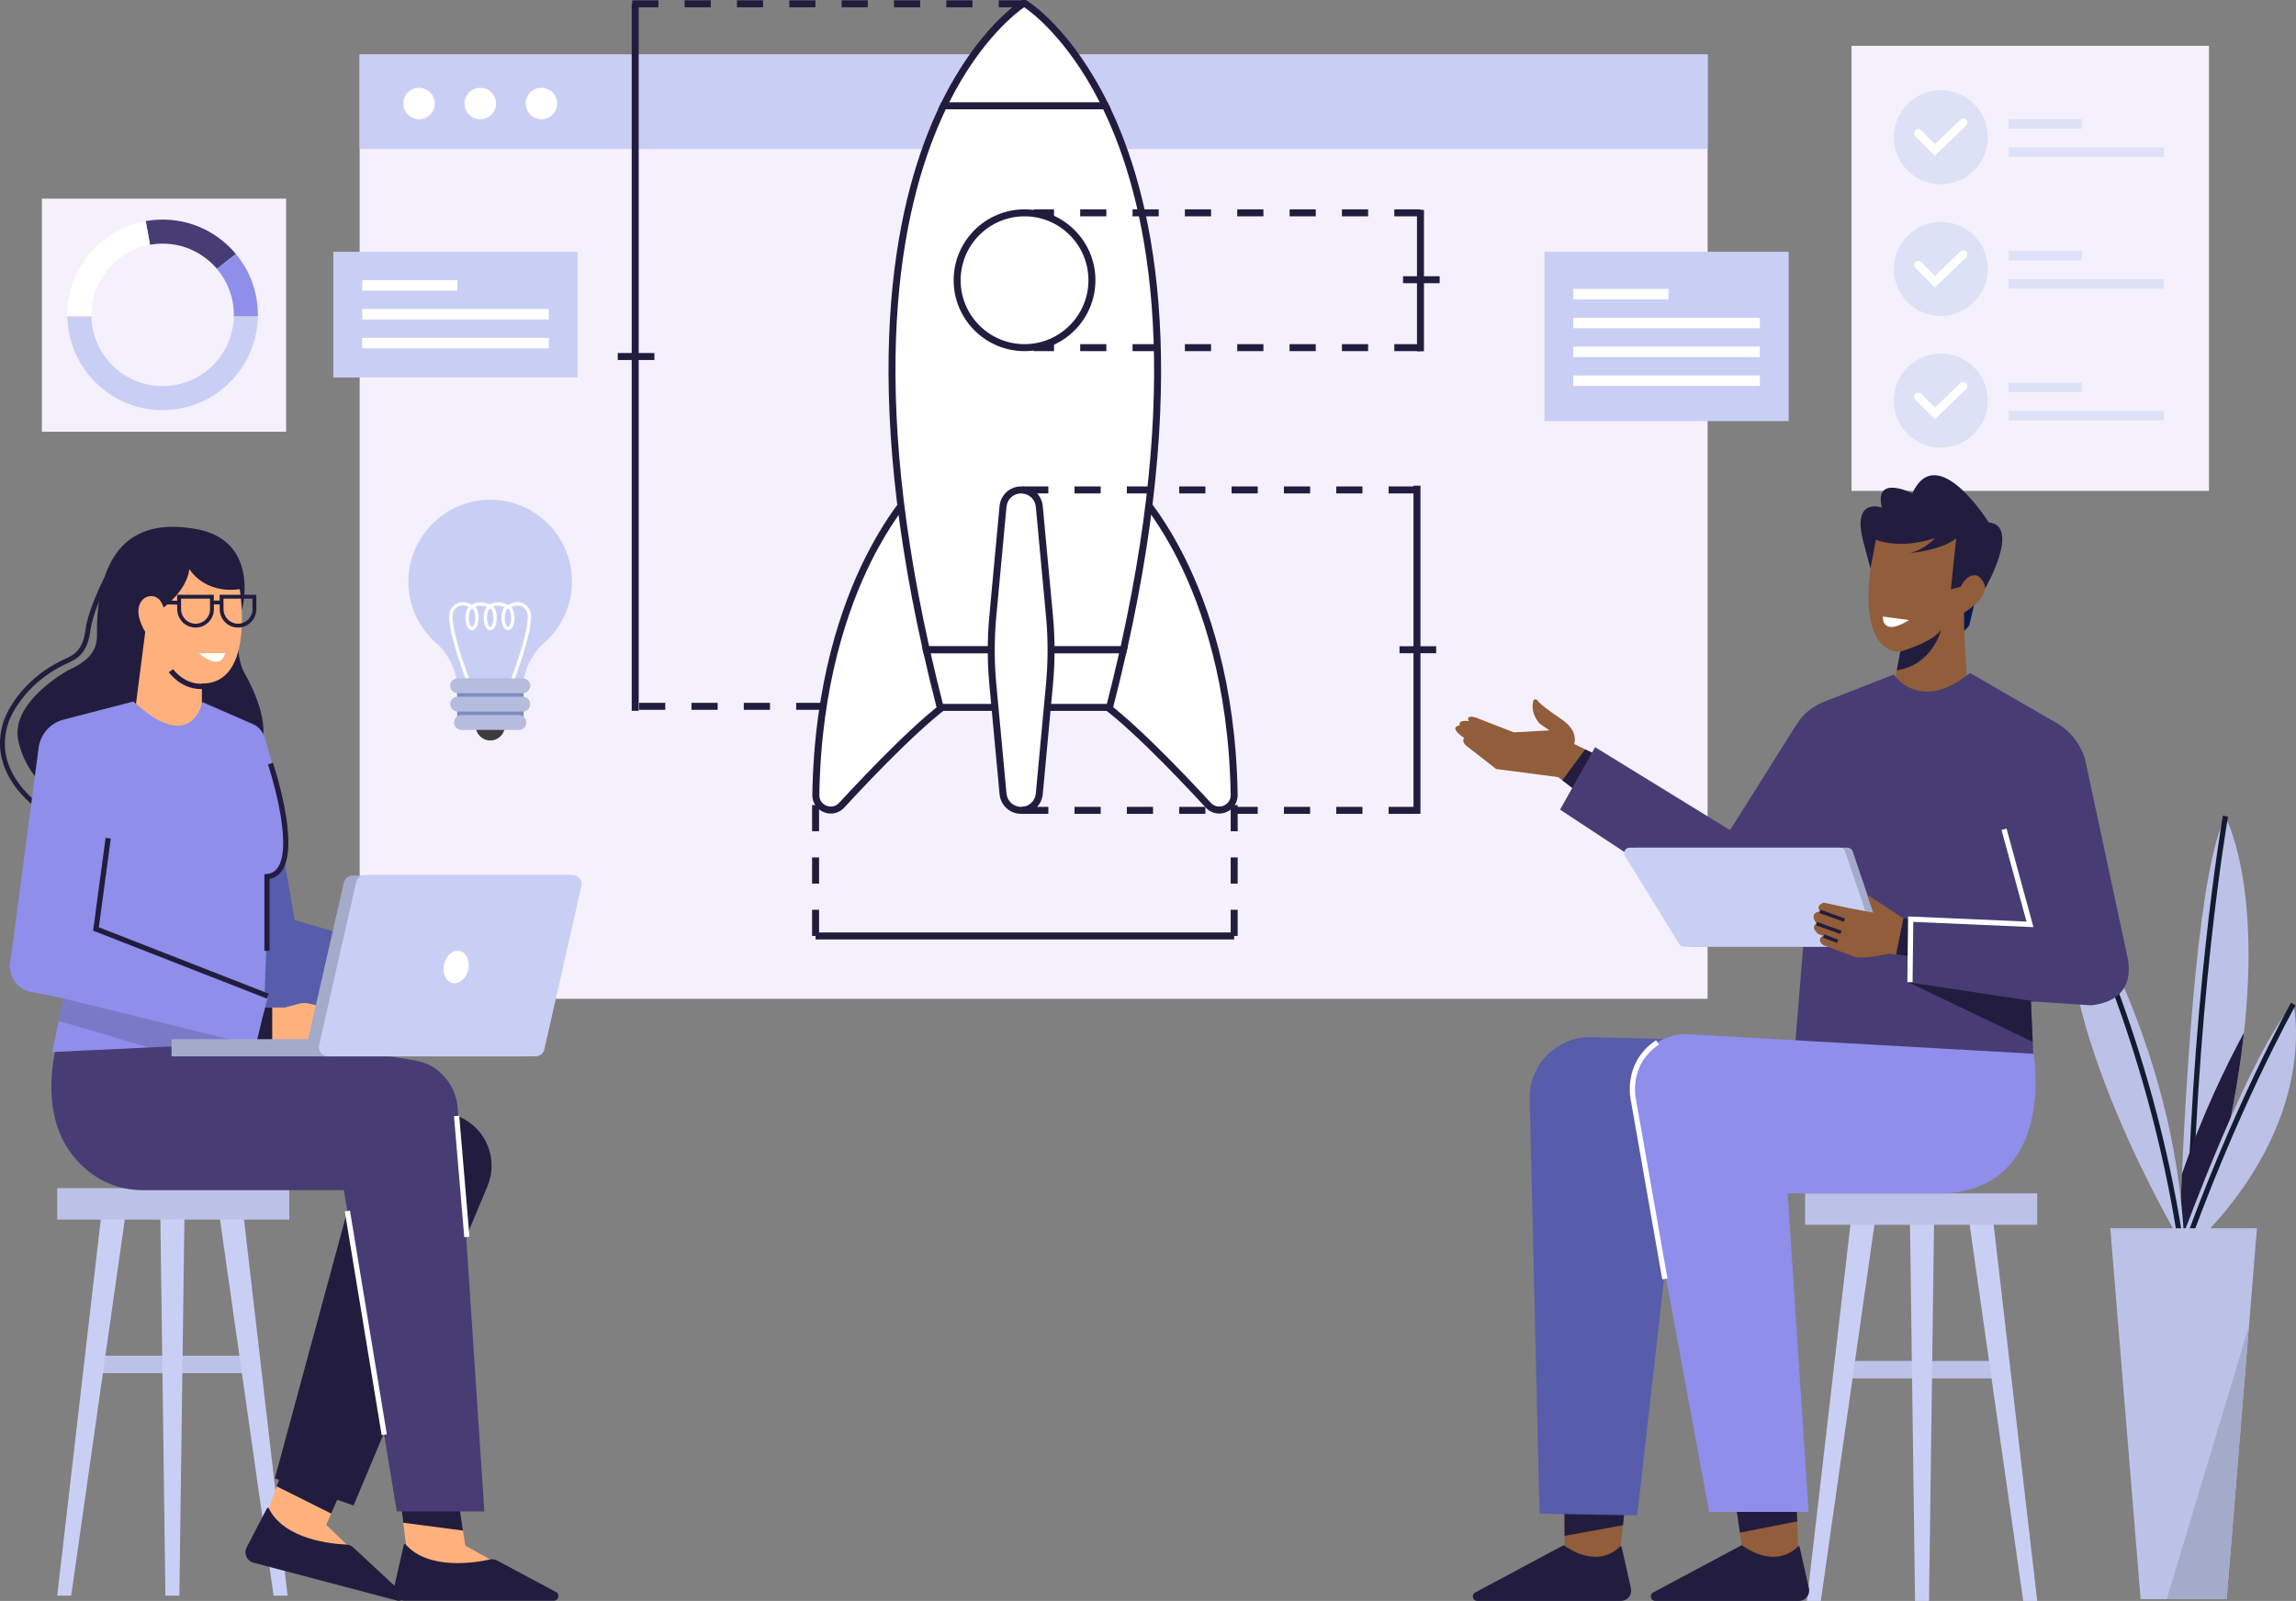 <svg xmlns="http://www.w3.org/2000/svg" id="Calque_2" viewBox="0 0 1315.72 917.27"><rect x="0" y="0" width="1315.72" height="917.27" fill="#808080" stroke="none"/><defs><style>.cls-1{fill:#8f8eeb;}.cls-1,.cls-2,.cls-3,.cls-4,.cls-5,.cls-6,.cls-7,.cls-8,.cls-9,.cls-10,.cls-11,.cls-12,.cls-13,.cls-14,.cls-15,.cls-16,.cls-17,.cls-18{stroke-width:0px;}.cls-2{fill:#915d3a;}.cls-4{fill:#f4f1fc;}.cls-5{fill:#0b1950;}.cls-6{fill:#ffb17d;}.cls-7{fill:#575dab;}.cls-19{opacity:.15;}.cls-8{fill:#fff;}.cls-9{fill:#7d8cc4;}.cls-10{fill:#c9cff4;}.cls-11{fill:#b5bcdd;}.cls-12{fill:#221d3e;}.cls-13{fill:#bcc2e7;}.cls-14{fill:#473d74;}.cls-15{fill:#131b30;}.cls-16{fill:#3c3c3c;}.cls-17{fill:#a4abca;}.cls-18{fill:#dde1f5;}</style></defs><g id="Illustration"><g id="Screen"><rect class="cls-4" x="206.11" y="31.27" width="772.43" height="541"></rect><rect class="cls-10" x="206.11" y="31.27" width="772.43" height="54.1"></rect><circle class="cls-8" cx="240.17" cy="59.32" r="9.02" transform="translate(127.05 279.33) rotate(-76.67)"></circle><circle class="cls-8" cx="275.23" cy="59.32" r="9.02" transform="translate(172.47 321.45) rotate(-80.76)"></circle><circle class="cls-8" cx="310.3" cy="59.32" r="9.02" transform="translate(201.9 356.06) rotate(-80.76)"></circle></g><g id="Lamp"><path class="cls-10" d="m327.77,333.19c0-25.92-21.04-46.93-46.98-46.88-25.83.05-47.04,21.51-46.79,47.34.13,13.84,6.25,26.24,15.9,34.74,1.44,1.27,2.79,2.64,3.99,4.13,3.78,4.7,8.55,13.01,8.55,25.02h36.85c0-12.67,5.31-21.23,9.16-25.76.98-1.16,2.07-2.22,3.21-3.22,9.86-8.6,16.1-21.25,16.1-35.36Z"></path><path class="cls-8" d="m303.44,349.22c-1.56-2.64-5.21-6.42-12.31-2.6-.58-.33-1.67-.87-3.09-1.2-2.58-.61-5.15-.28-7.49.92-.62-.31-1.5-.67-2.56-.92-2.65-.62-5.3-.27-7.7,1.03-6.88-3.52-10.44.18-11.97,2.78-1.11,1.88-1.16,5.45-.14,10.93.77,4.17,2.16,9.45,4.13,15.67,3.34,10.57,7.27,20.38,7.3,20.48l1.76-.7c-.04-.1-3.93-9.84-7.26-20.35-5.76-18.2-5.08-23.52-4.16-25.07,1.94-3.28,4.84-4.1,8.64-2.45-.35.38-.66.86-.92,1.45-.58,1.29-.9,2.99-.9,4.78s.32,3.49.9,4.78c.69,1.53,1.7,2.38,2.84,2.38s2.15-.84,2.84-2.38c.58-1.29.9-2.99.9-4.78s-.32-3.49-.9-4.78c-.3-.66-.65-1.19-1.05-1.58,2.76-1.07,5.23-.49,6.72.11-.35.38-.67.87-.94,1.47-.58,1.29-.9,2.99-.9,4.78s.32,3.49.9,4.78c.69,1.53,1.7,2.38,2.84,2.38s2.15-.84,2.84-2.38c.58-1.29.9-2.99.9-4.78s-.32-3.49-.9-4.78c-.32-.71-.71-1.28-1.15-1.68,2.71-.96,5.12-.35,6.55.24-.34.37-.65.85-.91,1.43-.58,1.29-.9,2.99-.9,4.78s.32,3.49.9,4.78c.69,1.53,1.7,2.38,2.84,2.38s2.15-.84,2.84-2.38c.58-1.29.9-2.99.9-4.78s-.32-3.49-.9-4.78c-.25-.56-.55-1.03-.87-1.39,3.86-1.72,6.8-.92,8.77,2.4.92,1.55,1.6,6.87-4.16,25.06-3.32,10.5-7.22,20.26-7.26,20.36l1.76.7c.04-.1,3.96-9.91,7.3-20.48,1.97-6.23,3.36-11.5,4.13-15.67,1.01-5.48.97-9.05-.14-10.93Zm-32.94,10c-.63,0-1.85-1.86-1.85-5.26s1.22-5.26,1.85-5.26,1.85,1.86,1.85,5.26-1.22,5.26-1.85,5.26Zm12.26-5.26c0,3.41-1.22,5.26-1.85,5.26s-1.85-1.86-1.85-5.26,1.22-5.26,1.85-5.26,1.85,1.86,1.85,5.26Zm8.32,5.26c-.63,0-1.85-1.86-1.85-5.26s1.22-5.26,1.85-5.26,1.85,1.86,1.85,5.26-1.22,5.26-1.85,5.26Z"></path><path class="cls-16" d="m272.61,413.03v2.9c0,4.61,3.73,8.34,8.34,8.34h0c4.61,0,8.34-3.73,8.34-8.34v-2.9h-16.68Z"></path><rect class="cls-9" x="261.96" y="395.05" width="38.09" height="18.33"></rect><path class="cls-11" d="m264.45,418.23h32.88c2.35,0,4.26-1.91,4.26-4.26h0c0-2.35-1.91-4.26-4.26-4.26h-32.88c-2.35,0-4.26,1.91-4.26,4.26h0c0,2.35,1.91,4.26,4.26,4.26Z"></path><path class="cls-11" d="m262.26,397.18h37.32c2.35,0,4.26-1.91,4.26-4.26h0c0-2.35-1.91-4.26-4.26-4.26h-37.32c-2.35,0-4.26,1.91-4.26,4.26h0c0,2.35,1.91,4.26,4.26,4.26Z"></path><path class="cls-11" d="m262.26,407.71h37.32c2.35,0,4.26-1.91,4.26-4.26h0c0-2.35-1.91-4.26-4.26-4.26h-37.32c-2.35,0-4.26,1.91-4.26,4.26h0c0,2.35,1.91,4.26,4.26,4.26Z"></path></g><g id="Chart"><rect class="cls-4" x="1061" y="26.27" width="204.86" height="255"></rect><circle class="cls-18" cx="1112.18" cy="78.59" r="26.95" transform="translate(4.75 207.9) rotate(-10.7)"></circle><path class="cls-8" d="m1108.76,89.25l-11.14-11.16c-.93-.93-.92-2.43,0-3.36h0c.93-.93,2.43-.92,3.36,0l7.85,7.87,14.59-14.01c.94-.91,2.45-.88,3.35.07h0c.91.94.88,2.45-.07,3.35l-17.95,17.24Z"></path><rect class="cls-18" x="1151.03" y="68.32" width="42.05" height="5.39"></rect><rect class="cls-18" x="1151.03" y="84.49" width="88.95" height="5.39"></rect><circle class="cls-18" cx="1112.18" cy="154.07" r="26.95" transform="translate(216.81 831.56) rotate(-45)"></circle><path class="cls-8" d="m1108.76,164.73l-11.14-11.16c-.93-.93-.92-2.43,0-3.36h0c.93-.93,2.43-.92,3.36,0l7.85,7.87,14.59-14.01c.94-.91,2.45-.88,3.35.07h0c.91.94.88,2.45-.07,3.35l-17.95,17.24Z"></path><rect class="cls-18" x="1151.03" y="143.79" width="42.05" height="5.39"></rect><rect class="cls-18" x="1151.03" y="159.97" width="88.95" height="5.39"></rect><circle class="cls-18" cx="1112.18" cy="229.54" r="26.95" transform="translate(163.44 853.66) rotate(-45)"></circle><path class="cls-8" d="m1108.76,240.2l-11.14-11.16c-.93-.93-.92-2.43,0-3.36h0c.93-.93,2.43-.92,3.36,0l7.85,7.87,14.59-14.01c.94-.91,2.45-.88,3.35.07h0c.91.94.88,2.45-.07,3.35l-17.95,17.24Z"></path><rect class="cls-18" x="1151.03" y="219.27" width="42.05" height="5.39"></rect><rect class="cls-18" x="1151.03" y="235.44" width="88.95" height="5.39"></rect></g><g id="Chart-2"><rect class="cls-10" x="885" y="144.27" width="140" height="97.01"></rect><rect class="cls-8" x="901.54" y="165.52" width="54.57" height="6"></rect><rect class="cls-8" x="901.54" y="182.05" width="106.93" height="6"></rect><rect class="cls-8" x="901.54" y="198.59" width="106.93" height="6"></rect><rect class="cls-8" x="901.54" y="215.13" width="106.93" height="6"></rect></g><g id="Chart-3"><rect class="cls-10" x="191" y="144.27" width="140" height="72"></rect><rect class="cls-8" x="207.54" y="160.52" width="54.57" height="6"></rect><rect class="cls-8" x="207.54" y="177.05" width="106.93" height="6"></rect><rect class="cls-8" x="207.54" y="193.59" width="106.93" height="6"></rect></g><g id="Chart-4"><rect class="cls-4" x="24" y="113.81" width="139.96" height="133.56"></rect><path class="cls-10" d="m133.99,181.18c-.42,22.15-18.57,40.03-40.81,40.03s-40.39-17.88-40.81-40.03h-13.77c.2,14.28,5.86,27.69,15.98,37.81,10.31,10.31,24.02,15.99,38.6,15.99s28.29-5.68,38.6-15.99c10.12-10.12,15.78-23.53,15.98-37.81h-13.77Z"></path><path class="cls-14" d="m135.18,145.53l-10.86,8.51c-7.49-8.84-18.67-14.45-31.14-14.45-2.47,0-4.89.22-7.23.64l-2.45-13.56c3.16-.56,6.4-.85,9.68-.85,14.58,0,28.29,5.68,38.6,15.99,1.2,1.2,2.33,2.44,3.4,3.73Z"></path><path class="cls-1" d="m147.77,180.4c0,.26,0,.53,0,.79h-13.77c0-.26,0-.52,0-.79,0-10.04-3.64-19.24-9.68-26.36l10.86-8.51c8.15,9.78,12.59,21.98,12.59,34.87Z"></path><path class="cls-8" d="m52.36,180.4c0,.26,0,.53,0,.79h-13.77c0-.26,0-.52,0-.79,0-14.58,5.68-28.29,15.99-38.6,7.99-7.99,18.02-13.2,28.92-15.14l2.45,13.56c-19.07,3.42-33.58,20.14-33.58,40.17Z"></path></g><g id="Plant"><path class="cls-13" d="m1285.93,591.64c-3.58,32.81-11.35,72.91-25.92,121.15l-11.11-1.39s.42-15.45,1.45-38.65c2.74-61.43,9.81-177.2,24.94-204.42,0,0,20.22,35.66,10.64,123.31Z"></path><path class="cls-15" d="m1255.95,727.38l-3-.03c1.37-147.73,20.66-258.88,20.86-259.98l2.95.52c-.19,1.1-19.44,112.03-20.81,259.49Z"></path><path class="cls-12" d="m1285.93,591.64c-3.58,32.81-11.35,72.91-25.92,121.15l-11.11-1.39s.42-15.45,1.45-38.65c11.57-34.18,25.86-63.16,35.58-81.11Z"></path><path class="cls-13" d="m1250.98,707.92s38.89-106.26,63.2-132.65c0,0,15.97,65.28-54.86,136.12l-8.33-3.47Z"></path><path class="cls-13" d="m1186.39,507.22s59.73,86.81,65.28,204.18h-2.08s-75.7-126.4-63.2-204.18Z"></path><path class="cls-15" d="m1248.11,711.62c-17.81-117.12-62.59-202.85-63.04-203.7l2.65-1.4c.45.86,45.47,87.01,63.35,204.65l-2.97.45Z"></path><path class="cls-15" d="m1250.66,724.05l-2.83-.99c30.94-88,64.71-147.92,65.04-148.51l2.61,1.48c-.34.59-33.98,60.3-64.82,148.03Z"></path><polygon class="cls-13" points="1293.34 703.76 1288.77 759.7 1275.98 916.27 1226.67 916.27 1209.31 703.76 1293.34 703.76"></polygon><polygon class="cls-17" points="1288.77 759.7 1275.98 916.27 1241.66 916.27 1288.77 759.7"></polygon></g><g id="Rocket"><path class="cls-8" d="m526.36,277.99s-56.92,53.8-58.85,177.47c-.12,7.83,9.51,11.67,14.82,5.91,18.28-19.84,49.35-52.16,66.93-62.65l-22.9-120.72Z"></path><path class="cls-12" d="m476.08,466.13c-1.32,0-2.66-.25-3.95-.77-4.09-1.63-6.69-5.53-6.62-9.94,1-64.26,17.06-109.41,30.36-135.97,14.46-28.89,28.52-42.36,29.12-42.92l2.66-2.51,23.84,125.69-1.2.72c-17.56,10.48-49.19,43.53-66.49,62.29-2.05,2.22-4.84,3.41-7.72,3.41Zm49.04-183.93c-4.74,5.27-15.25,18.16-25.78,39.25-13.06,26.16-28.84,70.65-29.83,134.04-.05,3.31,2.09,5.35,4.11,6.16,2.02.81,4.99.8,7.24-1.64,17.06-18.51,48-50.83,66.18-62.28l-21.92-115.53Z"></path><path class="cls-8" d="m648.4,277.99s56.92,53.8,58.85,177.47c.12,7.83-9.51,11.67-14.82,5.91-18.28-19.84-49.35-52.16-66.93-62.65l22.9-120.72Z"></path><path class="cls-12" d="m698.67,466.13c-2.88,0-5.67-1.19-7.72-3.41-17.29-18.77-48.93-51.81-66.49-62.29l-1.2-.72,23.84-125.69,2.66,2.51c.59.56,14.65,14.02,29.12,42.92,13.3,26.56,29.36,71.71,30.36,135.97.07,4.4-2.53,8.3-6.62,9.94-1.29.52-2.63.77-3.95.77Zm-70.96-68.4c18.18,11.45,49.12,43.77,66.18,62.28,2.25,2.44,5.21,2.45,7.24,1.64,2.02-.81,4.16-2.85,4.11-6.16-.99-63.39-16.77-107.88-29.83-134.04-10.53-21.09-21.04-33.99-25.78-39.25l-21.92,115.53Z"></path><path class="cls-8" d="m643.79,372.32h-112.96c-36.49-162.69-15.95-258.46,9.89-311.7h92.71c26.05,53.24,46.82,149.01,10.36,311.7Z"></path><path class="cls-12" d="m645.39,374.32h-116.16l-.35-1.56c-37.06-165.26-14.99-261.43,10.05-313.01l.55-1.13h95.21l.55,1.12c25.24,51.58,47.55,147.75,10.51,313.02l-.35,1.56Zm-112.96-4h109.76c36.03-161.99,14.65-256.59-10.01-307.7h-90.2c-24.46,51.11-45.61,145.72-9.55,307.7Z"></path><circle class="cls-8" cx="587.11" cy="160.57" r="38.62"></circle><path class="cls-12" d="m587.11,201.19c-22.4,0-40.62-18.22-40.62-40.62s18.22-40.62,40.62-40.62,40.62,18.22,40.62,40.62-18.22,40.62-40.62,40.62Zm0-77.25c-20.19,0-36.62,16.43-36.62,36.62s16.43,36.62,36.62,36.62,36.62-16.43,36.62-36.62-16.43-36.62-36.62-36.62Z"></path><path class="cls-8" d="m633.43,60.61h-92.71c21.13-43.51,45.81-58.61,45.81-58.61h.78s24.83,15.1,46.12,58.61Z"></path><path class="cls-12" d="m636.64,62.61h-99.11l1.4-2.87C560.06,16.2,584.46.92,585.48.29l.48-.29h1.91l.48.29c1.03.63,25.57,15.9,46.88,59.44l1.41,2.88Zm-92.7-4h86.26c-18.54-36.53-39.36-51.83-43.28-54.48-3.9,2.67-24.62,18.04-42.98,54.48Z"></path><path class="cls-8" d="m643.79,372.32c-2.4,10.71-5.04,21.7-7.95,32.99h-97.05c-2.91-11.29-5.56-22.29-7.96-32.99h112.96Z"></path><path class="cls-12" d="m637.38,407.31h-100.15l-.39-1.5c-2.87-11.12-5.55-22.25-7.97-33.06l-.55-2.44h117.96l-.55,2.44c-2.44,10.89-5.12,22.01-7.97,33.06l-.39,1.5Zm-97.05-4h93.95c2.48-9.69,4.83-19.42,7-28.99h-107.96c2.16,9.51,4.51,19.25,7.01,28.99Z"></path><path class="cls-12" d="m587.3,4.19h-15V.19h15v4Zm-30,0h-15V.19h15v4Zm-30,0h-15V.19h15v4Zm-30,0h-15V.19h15v4Zm-30,0h-15V.19h15v4Zm-30,0h-15V.19h15v4Zm-30,0h-15V.19h15v4Zm-30,0h-15V.19h15v4Z"></path><path class="cls-8" d="m585.17,280.71h0c5.39,0,9.89,4.1,10.39,9.47l5.85,62.88c1.2,12.94,1.2,25.97,0,38.91l-5.85,62.88c-.5,5.37-5,9.47-10.39,9.47h0c-5.39,0-9.89-4.1-10.39-9.47l-5.85-62.88c-1.2-12.94-1.2-25.97,0-38.91l5.85-62.88c.5-5.37,5-9.47,10.39-9.47Z"></path><path class="cls-12" d="m585.17,466.31c-6.46,0-11.78-4.85-12.38-11.28l-5.85-62.88c-1.21-13.03-1.21-26.25,0-39.28l5.85-62.88c.6-6.43,5.92-11.28,12.38-11.28s11.78,4.85,12.38,11.28l5.85,62.88c1.21,13.03,1.21,26.25,0,39.28l-5.85,62.88c-.6,6.43-5.92,11.28-12.38,11.28Zm0-183.6c-4.38,0-7.99,3.29-8.4,7.65l-5.85,62.88c-1.19,12.79-1.19,25.75,0,38.54l5.85,62.88c.41,4.36,4.02,7.65,8.4,7.65s7.99-3.29,8.4-7.65l5.85-62.88c1.19-12.79,1.19-25.75,0-38.54l-5.85-62.88c-.41-4.36-4.02-7.65-8.4-7.65Z"></path><path class="cls-12" d="m471.24,406.7h-15v-4h15v4Zm-30,0h-15v-4h15v4Zm-30,0h-15v-4h15v4Zm-30,0h-15v-4h15v4Z"></path><path class="cls-12" d="m814,123.95h-15v-4h15v4Zm-30,0h-15v-4h15v4Zm-30,0h-15v-4h15v4Zm-30,0h-15v-4h15v4Zm-30,0h-15v-4h15v4Zm-30,0h-15v-4h15v4Zm-30,0h-15v-4h15v4Zm-30,0h-11.65v-4h11.65v4Z"></path><path class="cls-12" d="m814,201.19h-15v-4h15v4Zm-30,0h-15v-4h15v4Zm-30,0h-15v-4h15v4Zm-30,0h-15v-4h15v4Zm-30,0h-15v-4h15v4Zm-30,0h-15v-4h15v4Zm-30,0h-15v-4h15v4Zm-30,0h-11.65v-4h11.65v4Z"></path><path class="cls-12" d="m810.75,282.71h-15v-4h15v4Zm-30,0h-15v-4h15v4Zm-30,0h-15v-4h15v4Zm-30,0h-15v-4h15v4Zm-30,0h-15v-4h15v4Zm-30,0h-15v-4h15v4Zm-30,0h-15v-4h15v4Zm-30,0h-15v-4h15v4Z"></path><path class="cls-12" d="m810.75,466.31h-15v-4h15v4Zm-30,0h-15v-4h15v4Zm-30,0h-15v-4h15v4Zm-30,0h-15v-4h15v4Zm-30,0h-15v-4h15v4Zm-30,0h-15v-4h15v4Zm-30,0h-15v-4h15v4Zm-30,0h-15v-4h15v4Z"></path><path class="cls-12" d="m469.36,536.27h-4v-15h4v15Zm0-30h-4v-15h4v15Zm0-30h-4v-15h4v15Z"></path><path class="cls-12" d="m709.25,536.27h-4v-15h4v15Zm0-30h-4v-15h4v15Zm0-30h-4v-15h4v15Z"></path><rect class="cls-12" x="467.36" y="534.27" width="239.89" height="4"></rect><rect class="cls-12" x="362" y="2.27" width="4" height="405"></rect><rect class="cls-12" x="812" y="120.27" width="4" height="81"></rect><rect class="cls-12" x="810" y="278.27" width="4" height="188"></rect><rect class="cls-12" x="354" y="202.27" width="21" height="4"></rect><rect class="cls-12" x="804" y="158.27" width="21" height="4"></rect><rect class="cls-12" x="802" y="370.27" width="21" height="4"></rect></g><g id="Chair"><rect class="cls-13" x="1055.42" y="779.77" width="92" height="10"></rect><polygon class="cls-10" points="1094.42 692.77 1097.42 917.27 1105.42 917.27 1108.42 692.77 1094.42 692.77"></polygon><polygon class="cls-10" points="1061.42 692.77 1035.42 917.27 1043.42 917.27 1075.42 692.77 1061.42 692.77"></polygon><polygon class="cls-10" points="1141.42 692.77 1167.42 917.27 1159.42 917.27 1127.42 692.77 1141.42 692.77"></polygon><rect class="cls-13" x="1034.42" y="683.77" width="133" height="18"></rect></g><g id="Man"><path class="cls-2" d="m921.05,435.5l-10.45,23.29-15.31-11.7-2.39-1.83-35.54-4.65-16.63-12.97c-3.66-2.75-1.68-4.8-1.68-4.8-9.72-6.66-2.52-7.17-2.52-7.17-1.25-3.59,5.18-2.49,5.18-2.49-2.07-3.98,3.98-2.06,3.98-2.06l21.78,8.49,20.43-1.12-5.7-3.95c-4.53-5.44-4.27-10.26-3.54-12.94.27-1.01,1.58-1.27,2.22-.45,2.03,2.57,6.44,5.91,13.73,10.8,10.54,7.06,7.45,14.34,7.45,14.34l6.3,3.06,12.69,6.15Z"></path><path class="cls-5" d="m1132.01,343.49l-3.55,14.86s-2.65,3.79-5.54,4.51l1.65-16.07,7.44-3.3Z"></path><path class="cls-2" d="m1088.96,373.33v.04s-1.99,10.63-1.99,10.63l-3.5,18.78,44.51,1.16-2.38-42.53h0s-.12-10.34-.12-10.34c2.3-1.45,4.19-2.86,5.73-4.19,5.29-4.55,6.57-8.36,6.18-11.29,0-.03-.01-.08-.02-.12-.65-4.46-5.16-6.9-5.16-6.9l-2.77-27-53.69,4.48c-.26,1.08-.51,2.16-.75,3.2l-.03.18c-1.26,5.51-2.19,10.56-2.84,15.17l-.02.14c-7.24,51.96,16.86,48.57,16.86,48.57Z"></path><path class="cls-12" d="m1120.96,308.48l-2.99,29.17,5.69-1.45s2.95-7.18,8.44-6.62c2.35.24,5.73,4.35,5.39,7.76,0,0,20.8-36.13,2.14-38.04,0,0-29.53-47.38-43.76-16.68,0,0-22.15-11.14-17.47,8.19,0,0-17.11-6.19-10.8,18.86l4.29,16.15,3.09-16.56s13.13,5.83,33.79-.92c0,0-5.06,6.14-14.18,8.53,0,0,17.9-1.49,26.37-8.39Z"></path><polygon class="cls-12" points="921.05 435.5 910.6 458.79 895.29 447.09 908.36 429.35 921.05 435.5"></polygon><path class="cls-12" d="m1086.97,384.01c19.89-2.66,25.24-22.46,25.4-23.11-4.09,5.77-15.93,10.09-23.42,12.48l-1.98,10.63Z"></path><path class="cls-14" d="m1198.18,576.02l-31.17-2.09-3.21-.22,1.03,23.24.91,20.33s-79.74-4.01-137.74-10.01l7.35-89.88-12.35,9.88c-9,8-25.58,4.34-34.84-1.44l-94.17-61.93,20.08-35.79,77.34,47.53,37.96-60.38c3.69-5.96,9.2-10.55,15.72-13.1l40.15-15.71s14.84,22.69,43.65-.88l48.65,28.13c8.31,4.53,14.51,12.13,17.28,21.17l24.66,115.12c2.75,17.78-8.15,24.71-21.3,26.03Z"></path><path class="cls-17" d="m1061.67,487.79l17.12,50.58c.68,2-.81,4.07-2.92,4.07h-106.59c-1.07,0-2.06-.55-2.62-1.47l-31.13-50.58c-1.26-2.05.21-4.69,2.62-4.69h120.6c1.32,0,2.49.84,2.92,2.09Z"></path><path class="cls-10" d="m1057.31,487.79l17.12,50.58c.68,2-.81,4.07-2.92,4.07h-106.59c-1.07,0-2.06-.55-2.62-1.47l-31.13-50.58c-1.26-2.05.21-4.69,2.62-4.69h120.6c1.32,0,2.49.84,2.92,2.09Z"></path><path class="cls-2" d="m1095.03,527.07l-.89,20.89-7.62-1.02-3.98-.53s-11.97,2.97-18.76,2c-.44-.06-.86-.18-1.28-.33l-17.03-6.28c-1.31-.48-2.34-1.62-2.5-3.01-.12-1.03.26-2.09,2.07-2.54l-3.02-1.01s-5.02-4.02-1-6.03c0,0-5.03-6.03,2.01-7.03,0,0-3.02-3.02,2.01-5.03l15.31,3.32,10.6,2,2.69.5-3.71-10.43,20.12,13.2.77.21,4.21,1.12Z"></path><polygon class="cls-12" points="1095.03 527.07 1094.14 547.96 1086.52 546.94 1090.82 525.95 1095.03 527.07"></polygon><polygon class="cls-8" points="1096 562.79 1093 562.75 1093.45 525.09 1161.29 528.04 1146.97 475.54 1149.86 474.75 1165.26 531.21 1096.41 528.22 1096 562.79"></polygon><polygon class="cls-2" points="896.4 844.63 896.59 879.99 896.67 896.66 927.67 896.66 930.05 873.9 933.16 844.12 896.4 844.63"></polygon><path class="cls-12" d="m928.38,886.07c-2.71,2.83-13.76,12.13-32.05-.56-.16-.11-.37-.13-.54-.03l-50.43,26.95c-2.36,1.26-1.46,4.84,1.21,4.84h82.28c3.79,0,6.6-3.52,5.77-7.22l-5.36-23.73c-.09-.41-.59-.55-.88-.25Z"></path><polygon class="cls-2" points="992.22 844.63 997.04 878.14 999.7 896.66 1030.7 896.66 1029.88 871.7 1028.98 844.12 992.22 844.63"></polygon><polygon class="cls-12" points="992.22 844.63 997.04 878.14 1029.88 871.7 1028.98 844.12 992.22 844.63"></polygon><polygon class="cls-12" points="896.4 844.63 896.59 879.99 930.05 873.9 933.16 844.12 896.4 844.63"></polygon><path class="cls-7" d="m938.21,868.27l-56-1-5.59-236.82c-.92-19.7,14.8-36.18,34.52-36.18l88.78,2-38.5,67.5-23.21,204.5Z"></path><path class="cls-1" d="m936.67,634.62l42.75,231.65h57l-12-182.5h90.5c63.5-4,50.5-80,50.5-80l-6.67-.38-193.08-10.9c-21.42.63-36.06,21.9-29,42.13Z"></path><path class="cls-12" d="m1030.38,886.07c-2.71,2.83-13.76,12.13-32.05-.56-.16-.11-.37-.13-.54-.03l-50.43,26.95c-2.36,1.26-1.46,4.84,1.21,4.84h82.28c3.79,0,6.6-3.52,5.77-7.22l-5.36-23.73c-.09-.41-.59-.55-.88-.25Z"></path><path class="cls-8" d="m952.56,733.03l-17.82-101.45c-.38-1.51-5.19-22.54,14.24-35.56l1.67,2.49c-18.28,12.26-13.05,32.16-12.99,32.36l.03.14,17.83,101.5-2.96.52Z"></path><rect class="cls-12" x="1049" y="517.33" width="2" height="14.87" transform="translate(202.65 1337.1) rotate(-70.35)"></rect><rect class="cls-12" x="1047" y="524.33" width="2" height="14.87" transform="translate(194.73 1339.86) rotate(-70.35)"></rect><rect class="cls-12" x="1048" y="533.5" width="2" height="8.54" transform="translate(177.14 1331.15) rotate(-69.44)"></rect><polygon class="cls-12" points="1163.8 573.71 1164.83 596.95 1093.5 562.77 1167.01 573.93 1163.8 573.71"></polygon><path class="cls-8" d="m1094,355.27l-15-2s-1,12,15,2Z"></path></g><g id="Chair-2"><rect class="cls-13" x="52.79" y="776.77" width="92" height="10"></rect><polygon class="cls-10" points="105.79 689.77 102.79 914.27 94.79 914.27 91.79 689.77 105.79 689.77"></polygon><polygon class="cls-10" points="138.79 689.77 164.79 914.27 156.79 914.27 124.79 689.77 138.79 689.77"></polygon><polygon class="cls-10" points="58.79 689.77 32.79 914.27 40.79 914.27 72.79 689.77 58.79 689.77"></polygon><rect class="cls-13" x="32.79" y="680.77" width="133" height="18"></rect></g><g id="Woman"><path class="cls-12" d="m2.35,412.45c.31-.9,7.89-22.29,34.18-34.56l.78-.36c4.76-2.19,10.16-4.67,11.68-16.65,1.21-9.53,7.33-23.02,11.01-30.48,10.38-30.84,36.24-30.05,51.98-27.36,36.47,6.23,27.12,44.14,27.12,44.14-4.51,17.62-3.06,31.16,1.07,38.56,25.94,46.4-2.91,56.98-2.91,56.98-1.16.62-2.34,1.23-3.54,1.81-9.71,11.2-27.93,18.72-54.41,22.43-13.85,1.94-27.27,2.38-36.62,2.38-7.71,0-10.76-1.22-10.87-1.25-3.3-.9-7.43-1.92-13.15-6.81-10.6-9.08-24.2-25.95-16.33-48.82Zm11.07,39.76c2.27,2.64,4.68,4.95,6.95,6.88,4.8,4.09,11.44,5.24,12.62,5.59,4.8,1.39,64.98,4.67,92.85-16.69-33.1,13.03-74.04,12.64-74.04,12.64-35.55-2.38-41.19-35.86-41.19-35.86-5.44-22.49,28.74-40.89,28.74-40.89,18.85-8.31,15.98-18.05,16.23-25.63.16-4.96.56-9.49,1.16-13.65-2.3,5.72-4.32,11.79-4.94,16.65-1.72,13.53-8.14,16.48-13.3,18.85l-.77.36c-25.16,11.74-32.64,32.71-32.71,32.92-4.74,13.76-1.91,26.83,8.41,38.84Z"></path><path class="cls-6" d="m74.11,432.89l9.13-70.85s-7.89-12.01-1.32-18.59c2.58-2.58,9.4-3.76,11.78,4.67,0,0,13.5-9.81,14.79-22.09,0,0,8.2,14.36,28.88,11.54,0,0,9.19,54.42-21.68,54.04v43.12s-41.57-1.84-41.57-1.84Z"></path><path class="cls-12" d="m94.18,344.05l7.36.17-.02-3.45h21.01l.02,3.32h3.32l-.02-3.32h21.01l.05,8.23c.03,5.79-4.65,10.53-10.44,10.57-.51,0-1.01-.03-1.51-.1-5.09-.7-9.03-5.06-9.06-10.34l-.02-2.83h-3.32l.02,2.7c.03,5.79-4.65,10.53-10.44,10.57-.51,0-1.02-.03-1.51-.1-5.09-.7-9.03-5.06-9.06-10.34l-.02-2.7-7.3-.17-.08-2.21Zm33.93,5.07c.03,4.57,3.78,8.27,8.35,8.24,4.57-.03,8.27-3.77,8.24-8.34l-.04-6.03h-16.59l.04,6.13Zm-24.33,0c.03,4.57,3.78,8.27,8.35,8.24,4.57-.03,8.27-3.77,8.24-8.34l-.04-6.03h-16.59v2.37s.05,1,.05,1h-.03s.02,2.76.02,2.76Z"></path><path class="cls-8" d="m129,374.27h-15s12,11,15,0Z"></path><polygon class="cls-7" points="240.79 548.22 168.88 527.14 151 424.27 137.89 416.81 135.41 586.65 230.87 586.65 240.79 548.22"></polygon><polygon class="cls-6" points="207.36 893.31 186.94 873.69 189.8 867.24 201.79 840.25 166.64 828.41 158.54 851.61 149.98 876.13 207.36 893.31"></polygon><path class="cls-12" d="m154,864.17c8.89,18.02,36.29,20.47,44.41,20.8,1.52.06,2.96.67,4.07,1.71l27.93,25.96c2.04,1.89.19,5.25-2.5,4.54l-82.68-21.82c-3.81-1.01-5.7-5.29-3.88-8.78l11.68-22.42c.21-.4.77-.38.97.02Z"></path><polygon class="cls-12" points="158.54 851.61 189.8 867.24 201.79 840.25 166.64 828.41 158.54 851.61"></polygon><path class="cls-12" d="m116.07,575.87l147.31,64.05c15.29,6.65,22.41,24.35,15.97,39.73l-76.71,182.92-45.14-15.53,46.01-169.7-150.55-73.33v-30.41l63.11,2.28Z"></path><polygon class="cls-6" points="228.23 849.77 231.08 872.48 234.21 897.55 291.37 899.35 266.62 885.58 265.33 876.97 261.51 851.47 228.23 849.77"></polygon><path class="cls-12" d="m232.34,884.78c13.19,15.15,40.31,10.54,48.25,8.78,1.49-.33,3.03-.11,4.37.61l33.63,17.97c2.45,1.31,1.52,5.03-1.26,5.03h-85.51c-3.94,0-6.86-3.66-5.99-7.5l5.57-24.66c.1-.44.65-.57.95-.23Z"></path><polygon class="cls-12" points="228.23 849.77 231.08 872.48 265.33 876.97 261.51 851.47 228.23 849.77"></polygon><path class="cls-14" d="m39.65,576.25s-29.35,62.89,11.36,95.11c8.77,6.94,19.69,10.58,30.87,10.58h115.16l30.32,184.04h50.18l-15.31-231.64c-.8-8.6-5.17-16.28-11.78-21.36-3.8-2.92-8.35-4.69-13.08-5.46l-146.79-23.66-50.94-7.6Z"></path><rect class="cls-8" x="208.07" y="693.04" width="3" height="129.88" transform="translate(-120.43 44.15) rotate(-9.36)"></rect><rect class="cls-8" x="263.06" y="639.31" width="3" height="69.58" transform="translate(-56.01 24.76) rotate(-4.85)"></rect><path class="cls-6" d="m208.29,596.27h-77l4.12-19h27.88l7.7-2.1c2.16-.59,4.44-.61,6.61-.07l20.69,5.17,10,16Z"></path><polygon class="cls-12" points="156 577.27 156 596.27 131.29 596.27 135.41 577.27 156 577.27"></polygon><path class="cls-1" d="m154,502.27l-2.36,67.64,2.04.79-3.42,12.95-3.26,13.62-7.08.33-54.69,2.57-55.24,2.6,3.67-17.8,2.54-12.33.03-.58v-.08l-18.8-3.74c-7.55-1.5-12.64-8.6-11.64-16.23l16.34-123.55c1.03-7.79,6.68-14.18,14.29-16.15l40-10.37c33.48,30.99,39.58.33,39.58.33l28.78,12.55c3.49,1.52,6.09,4.55,7.07,8.23,4.7,17.61,24.15,73.22,2.15,79.22Z"></path><g class="cls-19"><polygon class="cls-3" points="139.92 597.6 85.23 600.17 33.66 584.97 36.2 572.64 36.23 572.06 139.92 597.6"></polygon></g><path class="cls-17" d="m326.11,508.03l-21.26,93.18c-.54,2.37-2.66,4.06-5.1,4.06h-118.88c-3.36,0-5.85-3.11-5.1-6.37l21.26-93.18c.54-2.37,2.66-4.06,5.1-4.06h118.88c3.36,0,5.85,3.11,5.1,6.37Z"></path><rect class="cls-17" x="98.29" y="595.42" width="93.36" height="9.85"></rect><path class="cls-10" d="m333.2,507.66l-21.26,93.54c-.54,2.38-2.66,4.07-5.1,4.07h-118.88c-3.36,0-5.85-3.12-5.1-6.39l21.26-93.54c.54-2.38,2.66-4.07,5.1-4.07h118.88c3.36,0,5.85,3.12,5.1,6.39Z"></path><path class="cls-8" d="m254.47,552.46c-1.17,5.09.97,9.93,4.79,10.81,3.82.88,7.86-2.53,9.03-7.62s-.97-9.93-4.79-10.81c-3.82-.88-7.86,2.53-9.03,7.62Z"></path><path class="cls-12" d="m115.11,394.79c-11.59,0-18.07-9.27-18.35-9.67l2.47-1.7c.06.09,6.19,8.78,16.7,8.35l.13,3c-.32.01-.64.02-.95.02Z"></path><polygon class="cls-12" points="152.95 572.17 53.36 533.24 60.51 480.07 63.49 480.47 56.64 531.3 154.05 569.37 152.95 572.17"></polygon><path class="cls-12" d="m154.5,544.77h-3v-43.88l1.37-.12c2.79-.24,4.89-1.5,6.42-3.83,9.17-13.98-5.57-58.51-5.72-58.96l2.84-.95c.63,1.89,15.34,46.37,5.38,61.56-1.78,2.72-4.24,4.39-7.3,4.99v41.2Z"></path></g></g></svg>